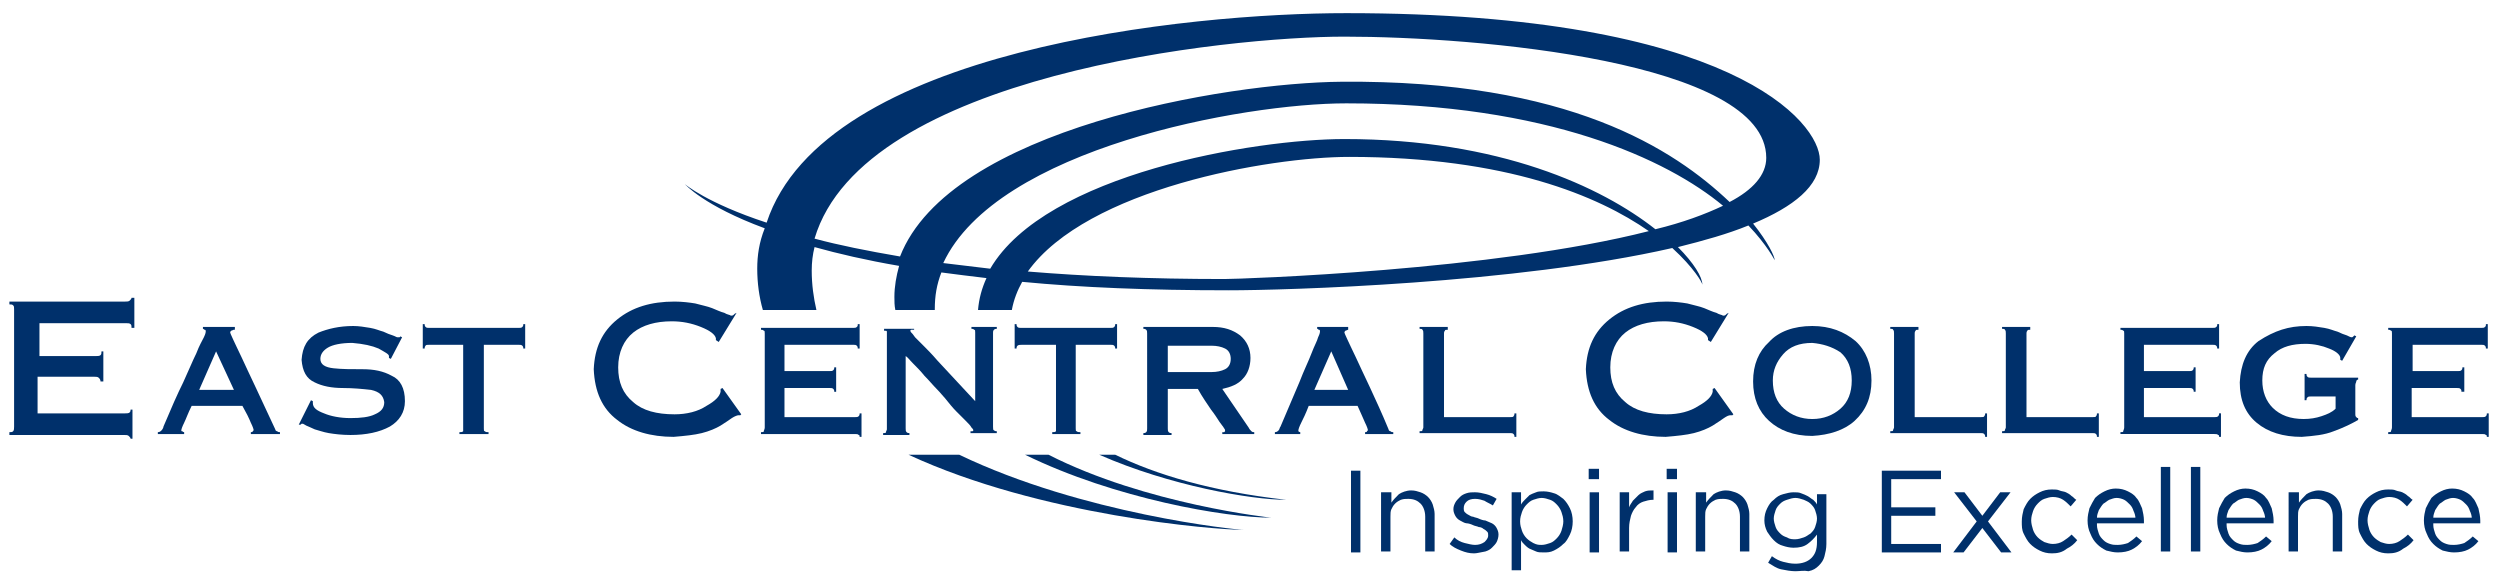 <?xml version="1.0" encoding="utf-8"?>
<!-- Generator: Adobe Illustrator 24.0.1, SVG Export Plug-In . SVG Version: 6.00 Build 0)  -->
<svg version="1.1" id="Layer_1" xmlns="http://www.w3.org/2000/svg" xmlns:xlink="http://www.w3.org/1999/xlink" x="0px" y="0px"
	 viewBox="0 0 266.1 61.9" style="enable-background:new 0 0 266.1 61.9;" xml:space="preserve">
<style type="text/css">
	.st0{fill:#00306B;}
</style>
<g>
	<g>
		<g>
			<path class="st0" d="M1,32.1h12.3c0.2,0,0.4,0,0.5-0.1c0.1-0.1,0.2-0.2,0.2-0.3h0.3v3.2H14c0-0.2,0-0.3-0.1-0.4
				c-0.1-0.1-0.3-0.1-0.5-0.1H4.2v3.5h6c0.2,0,0.4,0,0.5-0.1c0.1-0.1,0.1-0.2,0.1-0.4H11v3.2h-0.3c0-0.2-0.1-0.3-0.2-0.4
				c-0.1-0.1-0.3-0.1-0.5-0.1h-6V44h9.3c0.2,0,0.4,0,0.5-0.1c0.1-0.1,0.1-0.2,0.1-0.3h0.2v3.1h-0.2c0-0.1-0.1-0.2-0.2-0.3
				c-0.1-0.1-0.3-0.1-0.5-0.1H1V46c0.2,0,0.3,0,0.4-0.1c0.1-0.1,0.1-0.3,0.1-0.5V32.9c0-0.2,0-0.3-0.1-0.4c-0.1-0.1-0.2-0.1-0.4-0.1
				V32.1z"/>
			<path class="st0" d="M24.9,35.1c-0.1,0-0.2,0.1-0.3,0.1c0,0-0.1,0.1-0.1,0.2c0,0,0.1,0.3,0.3,0.7c0.2,0.4,0.5,1.1,0.9,1.9
				c0.4,0.9,0.9,1.9,1.5,3.2c0.6,1.3,1.3,2.8,2.1,4.5c0,0.1,0.1,0.2,0.2,0.2c0.1,0.1,0.2,0.1,0.3,0.1v0.2h-3.1v-0.2
				c0.1,0,0.2,0,0.2-0.1c0,0,0.1-0.1,0.1-0.1c0-0.1-0.1-0.4-0.3-0.8c-0.2-0.5-0.5-1.1-0.9-1.8h-5.4c-0.4,0.8-0.6,1.4-0.8,1.8
				c-0.2,0.4-0.3,0.7-0.3,0.8c0,0.1,0,0.1,0.1,0.1c0,0,0.1,0.1,0.2,0.1v0.2h-2.8v-0.2c0.2,0,0.3-0.1,0.4-0.2
				c0.1-0.1,0.2-0.3,0.2-0.4c0.8-1.9,1.5-3.5,2.1-4.7c0.6-1.3,1-2.3,1.4-3.1c0.3-0.8,0.6-1.3,0.8-1.7c0.2-0.4,0.2-0.6,0.2-0.6
				c0-0.1,0-0.2-0.1-0.2c-0.1,0-0.1-0.1-0.2-0.1v-0.2h3.4V35.1z M23,37.4l-1.8,4.1h3.7L23,37.4z"/>
			<path class="st0" d="M37.6,34.7c0.6,0,1.2,0.1,1.8,0.2c0.6,0.1,1,0.3,1.4,0.4c0.4,0.2,0.7,0.3,1,0.4c0.3,0.1,0.4,0.2,0.5,0.2
				c0.1,0,0.1,0,0.2,0c0,0,0.1,0,0.1-0.1l0.2,0.1l-1.2,2.3l-0.2-0.1c0,0,0,0,0-0.1c0,0,0-0.1,0-0.1c0-0.2-0.4-0.4-1.1-0.8
				c-0.7-0.3-1.6-0.5-2.8-0.6c-1.2,0-2.1,0.2-2.6,0.5c-0.5,0.3-0.8,0.7-0.8,1.2c0,0.6,0.5,0.9,1.4,1c0.9,0.1,1.9,0.1,3.1,0.1
				c1.2,0,2.2,0.2,3.1,0.7c0.9,0.4,1.4,1.3,1.4,2.7c0,1.2-0.6,2.1-1.6,2.7c-1.1,0.6-2.5,0.9-4.2,0.9c-0.9,0-1.7-0.1-2.3-0.2
				c-0.6-0.1-1.1-0.3-1.5-0.4c-0.4-0.2-0.7-0.3-0.9-0.4c-0.2-0.1-0.3-0.2-0.4-0.2c-0.1,0-0.1,0-0.1,0c0,0-0.1,0.1-0.1,0.1l-0.2,0
				l1.3-2.6l0.2,0.1c0,0,0,0.1,0,0.1c0,0,0,0.1,0,0.1c0,0.5,0.4,0.8,1.2,1.1c0.7,0.3,1.7,0.5,2.8,0.5c1.1,0,2-0.1,2.6-0.4
				c0.7-0.3,1-0.7,1-1.3c-0.1-0.7-0.5-1.1-1.4-1.3c-0.9-0.1-1.9-0.2-3-0.2c-1.2,0-2.2-0.2-3-0.6c-0.9-0.4-1.3-1.2-1.4-2.4
				c0.1-1.4,0.6-2.3,1.8-2.9C34.9,35,36.1,34.7,37.6,34.7z"/>
			<path class="st0" d="M49.3,45.6v-8.9h-3.6c-0.2,0-0.4,0-0.4,0.1c-0.1,0.1-0.1,0.2-0.1,0.3h-0.2v-2.6h0.2c0,0.1,0,0.2,0.1,0.3
				c0.1,0.1,0.2,0.1,0.4,0.1h9.5c0.2,0,0.3,0,0.4-0.1c0.1-0.1,0.1-0.2,0.1-0.3h0.2v2.6h-0.2c0-0.1,0-0.2-0.1-0.3
				c-0.1-0.1-0.2-0.1-0.4-0.1h-3.7v8.9c0,0.2,0,0.3,0.1,0.3c0.1,0.1,0.2,0.1,0.4,0.1v0.2h-3.1v-0.2c0.2,0,0.3,0,0.4-0.1
				C49.3,45.9,49.3,45.8,49.3,45.6z"/>
			<path class="st0" d="M78.4,33.3l-1.9,3.1l-0.3-0.2c0,0,0,0,0-0.1c0,0,0-0.1,0-0.1c-0.1-0.4-0.6-0.8-1.6-1.2c-1-0.4-2-0.6-3.1-0.6
				c-1.7,0-3.1,0.4-4.1,1.2c-1,0.8-1.6,2.1-1.6,3.7c0,1.6,0.5,2.8,1.6,3.7c1,0.9,2.5,1.3,4.4,1.3c1.3,0,2.5-0.3,3.4-0.9
				c0.9-0.5,1.4-1,1.5-1.5c0-0.1,0-0.2,0-0.2c0,0,0-0.1,0-0.1l0.2-0.1l2,2.8l-0.1,0.1c0,0-0.1,0-0.1,0c0,0-0.1,0-0.1,0
				c-0.1,0-0.4,0.1-0.7,0.3c-0.3,0.2-0.7,0.5-1.2,0.8c-0.5,0.3-1.2,0.6-2,0.8c-0.8,0.2-1.8,0.3-3,0.4c-2.4,0-4.5-0.6-6-1.8
				c-1.6-1.2-2.4-3-2.5-5.4c0.1-2.3,0.9-4,2.5-5.3c1.6-1.3,3.6-1.9,6.1-1.9c0.8,0,1.6,0.1,2.2,0.2c0.7,0.2,1.3,0.3,1.8,0.5
				c0.5,0.2,0.9,0.4,1.3,0.5c0.3,0.2,0.6,0.2,0.7,0.3c0.1,0,0.2,0,0.3-0.1c0,0,0.1-0.1,0.1-0.1L78.4,33.3z"/>
			<path class="st0" d="M80.9,34.9h9.9c0.2,0,0.3,0,0.4-0.1c0.1-0.1,0.1-0.1,0.1-0.3h0.2v2.6h-0.2c0-0.1,0-0.2-0.1-0.3
				c-0.1-0.1-0.2-0.1-0.4-0.1h-7.3v2.8h4.8c0.2,0,0.3,0,0.4-0.1c0.1-0.1,0.1-0.2,0.1-0.3H89v2.6h-0.2c0-0.1,0-0.2-0.1-0.3
				c-0.1-0.1-0.2-0.1-0.4-0.1h-4.8v3.1h7.5c0.2,0,0.3,0,0.4-0.1c0.1-0.1,0.1-0.2,0.1-0.3h0.2v2.5h-0.2c0-0.1,0-0.2-0.1-0.2
				c-0.1-0.1-0.2-0.1-0.4-0.1h-10v-0.2c0.2,0,0.3,0,0.3-0.1c0-0.1,0.1-0.2,0.1-0.4V35.5c0-0.2,0-0.3-0.1-0.3
				c-0.1-0.1-0.2-0.1-0.3-0.1V34.9z"/>
			<path class="st0" d="M97.3,34.9v0.2c-0.1,0-0.2,0-0.3,0c-0.1,0-0.1,0.1-0.1,0.1c0,0,0,0.1,0.1,0.2c0.1,0.1,0.2,0.2,0.4,0.5
				c0.2,0.2,0.5,0.5,0.9,0.9c0.4,0.4,0.9,0.9,1.5,1.6l4,4.3v-7.3c0-0.2,0-0.3-0.1-0.3c-0.1-0.1-0.2-0.1-0.3-0.1v-0.2h2.7v0.2
				c-0.1,0-0.2,0-0.3,0.1c-0.1,0.1-0.1,0.2-0.1,0.3v10c0,0.2,0,0.4,0.1,0.4c0.1,0.1,0.2,0.1,0.3,0.1v0.2h-2.8v-0.2
				c0.1,0,0.2,0,0.2,0c0.1,0,0.1-0.1,0.1-0.1c0-0.1-0.1-0.2-0.2-0.3c-0.1-0.2-0.3-0.4-0.6-0.7c-0.3-0.3-0.6-0.6-1-1
				c-0.4-0.4-0.8-0.9-1.2-1.4c-0.2-0.2-0.5-0.6-0.9-1c-0.4-0.4-0.8-0.9-1.3-1.4c-0.4-0.5-0.8-0.9-1.2-1.3c-0.4-0.4-0.6-0.7-0.8-0.8
				v7.7c0,0.2,0,0.3,0.1,0.4c0.1,0.1,0.2,0.1,0.3,0.1v0.2H94v-0.2c0.2,0,0.3,0,0.3-0.1c0-0.1,0.1-0.2,0.1-0.3v-10c0-0.2,0-0.3,0-0.4
				c0-0.1-0.1-0.1-0.3-0.1v-0.2H97.3z"/>
			<path class="st0" d="M112.4,45.6v-8.9h-3.6c-0.2,0-0.4,0-0.5,0.1c-0.1,0.1-0.1,0.2-0.1,0.3H108v-2.6h0.2c0,0.1,0,0.2,0.1,0.3
				c0.1,0.1,0.2,0.1,0.4,0.1h9.5c0.2,0,0.3,0,0.4-0.1c0.1-0.1,0.1-0.2,0.1-0.3h0.2v2.6h-0.2c0-0.1,0-0.2-0.1-0.3
				c-0.1-0.1-0.2-0.1-0.4-0.1h-3.7v8.9c0,0.2,0,0.3,0.1,0.3c0.1,0.1,0.2,0.1,0.4,0.1v0.2H112v-0.2c0.2,0,0.3,0,0.4-0.1
				C112.4,45.9,112.4,45.8,112.4,45.6z"/>
			<path class="st0" d="M122.1,35.5c0-0.2,0-0.3-0.1-0.4c-0.1-0.1-0.2-0.1-0.3-0.1v-0.2h7.4c1.2,0,2.1,0.3,2.9,0.9
				c0.7,0.6,1.1,1.4,1.1,2.4c0,0.9-0.3,1.7-0.8,2.2c-0.5,0.6-1.3,0.9-2.2,1.1l2.8,4.1c0.1,0.2,0.2,0.3,0.3,0.4
				c0.1,0.1,0.2,0.1,0.3,0.1v0.2h-3.4v-0.2c0.1,0,0.1,0,0.2,0c0,0,0.1-0.1,0.1-0.1c0-0.1,0-0.2-0.1-0.3c-0.1-0.2-0.3-0.4-0.5-0.7
				c-0.2-0.3-0.5-0.8-0.9-1.3c-0.4-0.6-0.9-1.3-1.4-2.2h-3.2v4.2c0,0.2,0,0.3,0.1,0.4c0.1,0.1,0.2,0.1,0.3,0.1v0.2h-3v-0.2
				c0.1,0,0.2,0,0.3-0.1c0.1-0.1,0.1-0.2,0.1-0.4V35.5z M124.3,36.7v2.9h4.7c0.5,0,1-0.1,1.4-0.3c0.4-0.2,0.6-0.6,0.6-1.1
				c0-0.5-0.2-0.9-0.6-1.1c-0.4-0.2-0.9-0.3-1.4-0.3H124.3z"/>
			<path class="st0" d="M143.5,35.1c-0.1,0-0.2,0.1-0.3,0.1c0,0-0.1,0.1-0.1,0.2c0,0,0.1,0.3,0.3,0.7c0.2,0.4,0.5,1.1,0.9,1.9
				c0.4,0.9,0.9,1.9,1.5,3.2c0.6,1.3,1.3,2.8,2,4.5c0,0.1,0.1,0.2,0.2,0.2c0.1,0.1,0.2,0.1,0.3,0.1v0.2h-3v-0.2c0.1,0,0.2,0,0.2-0.1
				c0,0,0.1-0.1,0.1-0.1c0-0.1-0.1-0.4-0.3-0.8c-0.2-0.5-0.5-1.1-0.8-1.8h-5.2c-0.3,0.8-0.6,1.4-0.8,1.8c-0.2,0.4-0.3,0.7-0.3,0.8
				c0,0.1,0,0.1,0,0.1c0,0,0.1,0.1,0.2,0.1v0.2h-2.7v-0.2c0.2,0,0.3-0.1,0.4-0.2c0.1-0.1,0.1-0.3,0.2-0.4c0.8-1.9,1.5-3.5,2-4.7
				c0.5-1.3,1-2.3,1.3-3.1c0.3-0.8,0.6-1.3,0.7-1.7c0.2-0.4,0.2-0.6,0.2-0.6c0-0.1,0-0.2-0.1-0.2c-0.1,0-0.1-0.1-0.2-0.1v-0.2h3.3
				V35.1z M141.7,37.4l-1.8,4.1h3.6L141.7,37.4z"/>
			<path class="st0" d="M154.1,34.9v0.2c-0.2,0-0.3,0-0.3,0.1c-0.1,0.1-0.1,0.2-0.1,0.3v8.9h7c0.2,0,0.4,0,0.4-0.1
				c0.1-0.1,0.1-0.2,0.1-0.3h0.2v2.5h-0.2c0-0.1,0-0.2-0.1-0.3c-0.1-0.1-0.2-0.1-0.4-0.1h-9.6v-0.2c0.2,0,0.3,0,0.3-0.1
				c0-0.1,0.1-0.2,0.1-0.3v-10c0-0.2,0-0.3-0.1-0.4c0-0.1-0.2-0.1-0.3-0.1v-0.2H154.1z"/>
			<path class="st0" d="M184,33.3l-1.9,3.1l-0.3-0.2c0,0,0,0,0-0.1c0,0,0-0.1,0-0.1c-0.1-0.4-0.6-0.8-1.6-1.2c-1-0.4-2-0.6-3.1-0.6
				c-1.7,0-3.1,0.4-4.1,1.2c-1,0.8-1.6,2.1-1.6,3.7c0,1.6,0.5,2.8,1.6,3.7c1,0.9,2.5,1.3,4.4,1.3c1.3,0,2.5-0.3,3.4-0.9
				c0.9-0.5,1.4-1,1.5-1.5c0-0.1,0-0.2,0-0.2c0,0,0-0.1,0-0.1l0.2-0.1l2,2.8l-0.1,0.1c0,0-0.1,0-0.1,0c0,0-0.1,0-0.1,0
				c-0.2,0-0.4,0.1-0.7,0.3c-0.3,0.2-0.7,0.5-1.2,0.8c-0.5,0.3-1.2,0.6-2,0.8c-0.8,0.2-1.8,0.3-3,0.4c-2.4,0-4.5-0.6-6-1.8
				c-1.6-1.2-2.4-3-2.5-5.4c0.1-2.3,0.9-4,2.5-5.3c1.6-1.3,3.6-1.9,6.1-1.9c0.8,0,1.6,0.1,2.2,0.2c0.7,0.2,1.3,0.3,1.8,0.5
				c0.5,0.2,0.9,0.4,1.3,0.5c0.3,0.2,0.6,0.2,0.7,0.3c0.1,0,0.2,0,0.3-0.1c0,0,0.1-0.1,0.1-0.1L184,33.3z"/>
			<path class="st0" d="M192.9,34.7c1.9,0,3.4,0.6,4.6,1.6c1.1,1,1.7,2.5,1.7,4.2c0,1.8-0.6,3.2-1.8,4.3c-1.1,1-2.7,1.5-4.5,1.6
				c-2,0-3.5-0.6-4.6-1.6c-1.1-1-1.7-2.4-1.7-4.2c0-1.8,0.6-3.2,1.7-4.2C189.3,35.3,190.9,34.7,192.9,34.7z M192.9,36.5
				c-1.4,0-2.4,0.4-3.1,1.2c-0.7,0.8-1.1,1.7-1.1,2.8c0,1.3,0.4,2.3,1.2,3c0.8,0.7,1.8,1.1,3,1.1c1.2,0,2.2-0.4,3-1.1
				c0.8-0.7,1.2-1.7,1.2-3c0-1.3-0.4-2.3-1.2-3C195,36.9,194,36.6,192.9,36.5z"/>
			<path class="st0" d="M204.2,34.9v0.2c-0.2,0-0.3,0-0.3,0.1c-0.1,0.1-0.1,0.2-0.1,0.3v8.9h7c0.2,0,0.4,0,0.4-0.1
				c0.1-0.1,0.1-0.2,0.1-0.3h0.2v2.5h-0.2c0-0.1,0-0.2-0.1-0.3c-0.1-0.1-0.2-0.1-0.4-0.1h-9.6v-0.2c0.2,0,0.3,0,0.3-0.1
				c0-0.1,0.1-0.2,0.1-0.3v-10c0-0.2,0-0.3-0.1-0.4c0-0.1-0.2-0.1-0.3-0.1v-0.2H204.2z"/>
			<path class="st0" d="M216.1,34.9v0.2c-0.2,0-0.3,0-0.3,0.1c-0.1,0.1-0.1,0.2-0.1,0.3v8.9h7c0.2,0,0.4,0,0.4-0.1
				c0.1-0.1,0.1-0.2,0.1-0.3h0.2v2.5h-0.2c0-0.1,0-0.2-0.1-0.3c-0.1-0.1-0.2-0.1-0.4-0.1h-9.6v-0.2c0.2,0,0.3,0,0.3-0.1
				c0-0.1,0.1-0.2,0.1-0.3v-10c0-0.2,0-0.3-0.1-0.4c0-0.1-0.2-0.1-0.3-0.1v-0.2H216.1z"/>
			<path class="st0" d="M225.6,34.9h9.9c0.2,0,0.3,0,0.4-0.1c0.1-0.1,0.1-0.1,0.1-0.3h0.2v2.6H236c0-0.1,0-0.2-0.1-0.3
				c-0.1-0.1-0.2-0.1-0.4-0.1h-7.3v2.8h4.8c0.2,0,0.3,0,0.4-0.1c0.1-0.1,0.1-0.2,0.1-0.3h0.2v2.6h-0.2c0-0.1,0-0.2-0.1-0.3
				c-0.1-0.1-0.2-0.1-0.4-0.1h-4.8v3.1h7.5c0.2,0,0.3,0,0.4-0.1c0.1-0.1,0.1-0.2,0.1-0.3h0.2v2.5h-0.2c0-0.1,0-0.2-0.1-0.2
				c-0.1-0.1-0.2-0.1-0.4-0.1h-10v-0.2c0.2,0,0.3,0,0.3-0.1c0-0.1,0.1-0.2,0.1-0.4V35.5c0-0.2,0-0.3-0.1-0.3
				c-0.1-0.1-0.2-0.1-0.3-0.1V34.9z"/>
			<path class="st0" d="M245.5,34.7c0.7,0,1.3,0.1,1.9,0.2c0.6,0.1,1,0.3,1.4,0.4c0.4,0.2,0.7,0.3,1,0.4c0.2,0.1,0.4,0.2,0.5,0.2
				c0.1,0,0.1,0,0.2-0.1c0,0,0.1-0.1,0.1-0.1l0.2,0.1l-1.5,2.6l-0.2-0.1c0,0,0-0.1,0-0.1c0,0,0-0.1,0-0.1c0-0.3-0.4-0.7-1.2-1
				c-0.7-0.3-1.6-0.5-2.5-0.5c-1.4,0-2.5,0.3-3.3,1c-0.9,0.7-1.3,1.6-1.3,2.9c0,1.2,0.4,2.2,1.1,2.9c0.8,0.8,1.9,1.2,3.3,1.2
				c0.7,0,1.3-0.1,1.9-0.3c0.6-0.2,1.1-0.4,1.5-0.8v-1.3h-2.6c-0.2,0-0.3,0-0.4,0.1c-0.1,0.1-0.1,0.2-0.1,0.3h-0.2v-2.8h0.2
				c0,0.1,0,0.2,0.1,0.3c0.1,0.1,0.2,0.1,0.4,0.1h5v0.2c-0.1,0-0.2,0.1-0.2,0.2c0,0.1-0.1,0.2-0.1,0.4v3.1c0,0.1,0,0.2,0.1,0.3
				c0.1,0.1,0.1,0.1,0.2,0.1v0.2c-0.7,0.4-1.5,0.8-2.6,1.2c-1,0.4-2.1,0.5-3.4,0.6c-2,0-3.6-0.5-4.8-1.5c-1.2-1-1.8-2.4-1.8-4.3
				c0.1-1.9,0.7-3.4,2-4.4C242.1,35.2,243.6,34.7,245.5,34.7z"/>
			<path class="st0" d="M254.2,34.9h9.9c0.2,0,0.3,0,0.4-0.1c0.1-0.1,0.1-0.1,0.1-0.3h0.2v2.6h-0.2c0-0.1,0-0.2-0.1-0.3
				c-0.1-0.1-0.2-0.1-0.4-0.1h-7.3v2.8h4.8c0.2,0,0.3,0,0.4-0.1c0.1-0.1,0.1-0.2,0.1-0.3h0.2v2.6H262c0-0.1,0-0.2-0.1-0.3
				c-0.1-0.1-0.2-0.1-0.4-0.1h-4.8v3.1h7.5c0.2,0,0.3,0,0.4-0.1c0.1-0.1,0.1-0.2,0.1-0.3h0.2v2.5h-0.2c0-0.1,0-0.2-0.1-0.2
				c-0.1-0.1-0.2-0.1-0.4-0.1h-10v-0.2c0.2,0,0.3,0,0.3-0.1c0-0.1,0.1-0.2,0.1-0.4V35.5c0-0.2,0-0.3-0.1-0.3
				c-0.1-0.1-0.2-0.1-0.3-0.1V34.9z"/>
		</g>
	</g>
	<g>
		<path class="st0" d="M143.8,50.1h1v8.7h-1V50.1z"/>
		<path class="st0" d="M147.1,52.4h1v1.1c0.2-0.3,0.5-0.6,0.8-0.9c0.3-0.2,0.8-0.4,1.3-0.4c0.4,0,0.7,0.1,1,0.2
			c0.3,0.1,0.6,0.3,0.8,0.5c0.2,0.2,0.4,0.5,0.5,0.8c0.1,0.3,0.2,0.7,0.2,1v4h-1V55c0-0.6-0.2-1.1-0.5-1.4c-0.3-0.3-0.7-0.5-1.3-0.5
			c-0.3,0-0.5,0-0.8,0.1c-0.2,0.1-0.4,0.2-0.6,0.4c-0.2,0.2-0.3,0.4-0.4,0.6c-0.1,0.2-0.1,0.5-0.1,0.8v3.7h-1V52.4z"/>
		<path class="st0" d="M156.9,58.9c-0.5,0-0.9-0.1-1.4-0.3c-0.5-0.2-0.9-0.4-1.2-0.7l0.5-0.7c0.3,0.3,0.7,0.5,1.1,0.6
			c0.4,0.1,0.8,0.2,1.1,0.2c0.4,0,0.7-0.1,1-0.3c0.2-0.2,0.4-0.4,0.4-0.7v0c0-0.2,0-0.3-0.1-0.4c-0.1-0.1-0.2-0.2-0.4-0.3
			c-0.1-0.1-0.3-0.2-0.5-0.2c-0.2-0.1-0.4-0.1-0.6-0.2c-0.2-0.1-0.5-0.2-0.7-0.2s-0.5-0.2-0.7-0.3c-0.2-0.1-0.4-0.3-0.5-0.5
			c-0.1-0.2-0.2-0.4-0.2-0.7v0c0-0.3,0.1-0.5,0.2-0.7c0.1-0.2,0.3-0.4,0.5-0.6c0.2-0.2,0.4-0.3,0.7-0.4c0.3-0.1,0.6-0.1,0.9-0.1
			c0.4,0,0.8,0.1,1.2,0.2c0.4,0.1,0.8,0.3,1.1,0.5l-0.4,0.7c-0.3-0.2-0.6-0.3-0.9-0.5c-0.3-0.1-0.6-0.2-1-0.2
			c-0.4,0-0.7,0.1-0.9,0.3c-0.2,0.2-0.3,0.4-0.3,0.7v0c0,0.1,0,0.3,0.1,0.4c0.1,0.1,0.2,0.2,0.4,0.3c0.2,0.1,0.3,0.2,0.5,0.2
			c0.2,0.1,0.4,0.1,0.6,0.2c0.2,0.1,0.5,0.2,0.7,0.2c0.2,0.1,0.5,0.2,0.7,0.3c0.2,0.1,0.4,0.3,0.5,0.5c0.1,0.2,0.2,0.4,0.2,0.7v0
			c0,0.3-0.1,0.6-0.2,0.8c-0.1,0.2-0.3,0.4-0.5,0.6c-0.2,0.2-0.4,0.3-0.7,0.4C157.5,58.8,157.2,58.9,156.9,58.9z"/>
		<path class="st0" d="M160.9,52.4h1v1.3c0.1-0.2,0.3-0.4,0.4-0.5c0.2-0.2,0.3-0.3,0.5-0.5c0.2-0.1,0.4-0.2,0.7-0.3
			c0.2-0.1,0.5-0.1,0.8-0.1c0.4,0,0.8,0.1,1.1,0.2c0.4,0.1,0.7,0.4,1,0.6c0.3,0.3,0.5,0.6,0.7,1c0.2,0.4,0.3,0.9,0.3,1.4v0
			c0,0.5-0.1,1-0.3,1.4c-0.2,0.4-0.4,0.8-0.7,1c-0.3,0.3-0.6,0.5-1,0.7c-0.4,0.2-0.7,0.2-1.1,0.2c-0.3,0-0.6,0-0.8-0.1
			c-0.2-0.1-0.5-0.2-0.7-0.3c-0.2-0.1-0.4-0.3-0.5-0.4c-0.2-0.2-0.3-0.3-0.4-0.5v3.2h-1V52.4z M164.1,58c0.3,0,0.6-0.1,0.9-0.2
			c0.3-0.1,0.5-0.3,0.7-0.5c0.2-0.2,0.4-0.5,0.5-0.8c0.1-0.3,0.2-0.7,0.2-1v0c0-0.4-0.1-0.7-0.2-1c-0.1-0.3-0.3-0.6-0.5-0.8
			c-0.2-0.2-0.4-0.4-0.7-0.5c-0.3-0.1-0.6-0.2-0.9-0.2c-0.3,0-0.6,0.1-0.9,0.2c-0.3,0.1-0.5,0.3-0.7,0.5c-0.2,0.2-0.4,0.5-0.5,0.8
			c-0.1,0.3-0.2,0.6-0.2,1v0c0,0.4,0.1,0.7,0.2,1c0.1,0.3,0.3,0.6,0.5,0.8c0.2,0.2,0.5,0.4,0.7,0.5C163.6,58,163.8,58,164.1,58z"/>
		<path class="st0" d="M169.1,49.9h1.1V51h-1.1V49.9z M169.2,52.4h1v6.4h-1V52.4z"/>
		<path class="st0" d="M172.4,52.4h1V54c0.1-0.3,0.3-0.5,0.4-0.7c0.2-0.2,0.4-0.4,0.6-0.6c0.2-0.2,0.5-0.3,0.7-0.4
			c0.3-0.1,0.5-0.1,0.9-0.1v1h-0.1c-0.3,0-0.7,0.1-1,0.2c-0.3,0.1-0.6,0.3-0.8,0.6c-0.2,0.2-0.4,0.6-0.5,0.9
			c-0.1,0.4-0.2,0.8-0.2,1.3v2.5h-1V52.4z"/>
		<path class="st0" d="M177.4,49.9h1.1V51h-1.1V49.9z M177.5,52.4h1v6.4h-1V52.4z"/>
		<path class="st0" d="M180.6,52.4h1v1.1c0.2-0.3,0.5-0.6,0.8-0.9c0.3-0.2,0.8-0.4,1.3-0.4c0.4,0,0.7,0.1,1,0.2
			c0.3,0.1,0.6,0.3,0.8,0.5c0.2,0.2,0.4,0.5,0.5,0.8c0.1,0.3,0.2,0.7,0.2,1v4h-1V55c0-0.6-0.2-1.1-0.5-1.4c-0.3-0.3-0.7-0.5-1.3-0.5
			c-0.3,0-0.5,0-0.8,0.1c-0.2,0.1-0.4,0.2-0.6,0.4c-0.2,0.2-0.3,0.4-0.4,0.6c-0.1,0.2-0.1,0.5-0.1,0.8v3.7h-1V52.4z"/>
		<path class="st0" d="M191.1,60.8c-0.5,0-1-0.1-1.5-0.2c-0.5-0.1-0.9-0.4-1.4-0.7l0.4-0.7c0.4,0.3,0.8,0.5,1.2,0.6
			c0.4,0.1,0.8,0.2,1.3,0.2c0.7,0,1.3-0.2,1.7-0.6c0.4-0.4,0.6-0.9,0.6-1.7v-0.8c-0.3,0.4-0.6,0.7-1,1c-0.4,0.3-0.9,0.4-1.5,0.4
			c-0.4,0-0.8-0.1-1.1-0.2c-0.4-0.1-0.7-0.3-1-0.6c-0.3-0.3-0.5-0.6-0.7-0.9c-0.2-0.4-0.3-0.8-0.3-1.2v0c0-0.5,0.1-0.9,0.3-1.3
			c0.2-0.4,0.4-0.7,0.7-0.9c0.3-0.3,0.6-0.5,1-0.6c0.4-0.1,0.7-0.2,1.1-0.2c0.3,0,0.6,0,0.8,0.1c0.3,0.1,0.5,0.2,0.7,0.3
			c0.2,0.1,0.4,0.3,0.6,0.4c0.2,0.2,0.3,0.3,0.4,0.5v-1.1h1v5.3c0,0.5-0.1,0.9-0.2,1.3c-0.1,0.4-0.3,0.7-0.6,1
			c-0.3,0.3-0.6,0.5-1.1,0.6C192,60.7,191.6,60.8,191.1,60.8z M191.1,57.4c0.3,0,0.6-0.1,0.9-0.2c0.3-0.1,0.5-0.3,0.7-0.4
			c0.2-0.2,0.4-0.4,0.5-0.7c0.1-0.3,0.2-0.6,0.2-0.9v0c0-0.3-0.1-0.6-0.2-0.9c-0.1-0.3-0.3-0.5-0.5-0.7c-0.2-0.2-0.5-0.3-0.7-0.4
			c-0.3-0.1-0.6-0.2-0.9-0.2c-0.3,0-0.6,0.1-0.9,0.2c-0.3,0.1-0.5,0.2-0.7,0.4c-0.2,0.2-0.4,0.4-0.5,0.7c-0.1,0.3-0.2,0.6-0.2,0.9v0
			c0,0.3,0.1,0.6,0.2,0.9c0.1,0.3,0.3,0.5,0.5,0.7c0.2,0.2,0.4,0.3,0.7,0.4C190.5,57.4,190.8,57.4,191.1,57.4z"/>
		<path class="st0" d="M200.3,50.1h6.3V51h-5.3v3h4.7v0.9h-4.7v3h5.3v0.9h-6.3V50.1z"/>
		<path class="st0" d="M210.4,55.5l-2.4-3.1h1.1l1.9,2.5l1.9-2.5h1.1l-2.4,3.1l2.5,3.3h-1.1l-2-2.6l-2,2.6h-1.1L210.4,55.5z"/>
		<path class="st0" d="M218.4,58.9c-0.5,0-0.9-0.1-1.3-0.3c-0.4-0.2-0.7-0.4-1-0.7c-0.3-0.3-0.5-0.7-0.7-1.1
			c-0.2-0.4-0.2-0.8-0.2-1.3v0c0-0.5,0.1-0.9,0.2-1.3c0.2-0.4,0.4-0.8,0.7-1.1c0.3-0.3,0.6-0.5,1-0.7c0.4-0.2,0.8-0.3,1.3-0.3
			c0.3,0,0.6,0,0.8,0.1c0.2,0.1,0.5,0.1,0.7,0.2c0.2,0.1,0.4,0.2,0.6,0.4c0.2,0.1,0.3,0.3,0.5,0.4l-0.6,0.7
			c-0.3-0.3-0.5-0.5-0.8-0.7c-0.3-0.2-0.7-0.3-1.1-0.3c-0.3,0-0.6,0.1-0.9,0.2c-0.3,0.1-0.5,0.3-0.7,0.5c-0.2,0.2-0.4,0.5-0.5,0.8
			c-0.1,0.3-0.2,0.6-0.2,1v0c0,0.3,0.1,0.7,0.2,1c0.1,0.3,0.3,0.6,0.5,0.8c0.2,0.2,0.5,0.4,0.7,0.5c0.3,0.1,0.6,0.2,0.9,0.2
			c0.4,0,0.8-0.1,1.1-0.3c0.3-0.2,0.6-0.4,0.9-0.7l0.6,0.6c-0.3,0.4-0.7,0.7-1.1,0.9C219.5,58.8,219,58.9,218.4,58.9z"/>
		<path class="st0" d="M223.2,55.9c0,0.3,0.1,0.6,0.2,0.9c0.1,0.3,0.3,0.5,0.5,0.7c0.2,0.2,0.4,0.3,0.7,0.4s0.5,0.1,0.8,0.1
			c0.4,0,0.8-0.1,1.1-0.2c0.3-0.2,0.6-0.4,0.9-0.7l0.6,0.5c-0.3,0.4-0.7,0.7-1.1,0.9c-0.4,0.2-0.9,0.3-1.5,0.3
			c-0.4,0-0.8-0.1-1.2-0.2c-0.4-0.2-0.7-0.4-1-0.7c-0.3-0.3-0.5-0.6-0.7-1.1c-0.2-0.4-0.3-0.9-0.3-1.4c0-0.5,0.1-0.9,0.2-1.3
			c0.2-0.4,0.4-0.8,0.6-1.1c0.3-0.3,0.6-0.5,1-0.7c0.4-0.2,0.8-0.3,1.2-0.3c0.5,0,0.9,0.1,1.3,0.3c0.4,0.2,0.7,0.4,0.9,0.7
			c0.3,0.3,0.4,0.7,0.6,1.1c0.1,0.4,0.2,0.9,0.2,1.3c0,0,0,0.1,0,0.1s0,0.1,0,0.2H223.2z M227.3,55.2c0-0.3-0.1-0.6-0.2-0.8
			c-0.1-0.3-0.2-0.5-0.4-0.7c-0.2-0.2-0.4-0.4-0.6-0.5c-0.2-0.1-0.5-0.2-0.8-0.2c-0.3,0-0.5,0.1-0.8,0.2c-0.2,0.1-0.4,0.3-0.6,0.4
			c-0.2,0.2-0.3,0.4-0.5,0.7c-0.1,0.3-0.2,0.5-0.2,0.8H227.3z"/>
		<path class="st0" d="M230,49.7h1v9h-1V49.7z"/>
		<path class="st0" d="M233.2,49.7h1v9h-1V49.7z"/>
		<path class="st0" d="M237,55.9c0,0.3,0.1,0.6,0.2,0.9c0.1,0.3,0.3,0.5,0.5,0.7c0.2,0.2,0.4,0.3,0.7,0.4s0.5,0.1,0.8,0.1
			c0.4,0,0.8-0.1,1.1-0.2c0.3-0.2,0.6-0.4,0.9-0.7l0.6,0.5c-0.3,0.4-0.7,0.7-1.1,0.9c-0.4,0.2-0.9,0.3-1.5,0.3
			c-0.4,0-0.8-0.1-1.2-0.2c-0.4-0.2-0.7-0.4-1-0.7c-0.3-0.3-0.5-0.6-0.7-1.1c-0.2-0.4-0.3-0.9-0.3-1.4c0-0.5,0.1-0.9,0.2-1.3
			c0.2-0.4,0.4-0.8,0.6-1.1c0.3-0.3,0.6-0.5,1-0.7c0.4-0.2,0.8-0.3,1.2-0.3c0.5,0,0.9,0.1,1.3,0.3c0.4,0.2,0.7,0.4,0.9,0.7
			c0.3,0.3,0.4,0.7,0.6,1.1c0.1,0.4,0.2,0.9,0.2,1.3c0,0,0,0.1,0,0.1s0,0.1,0,0.2H237z M241.1,55.2c0-0.3-0.1-0.6-0.2-0.8
			c-0.1-0.3-0.2-0.5-0.4-0.7c-0.2-0.2-0.4-0.4-0.6-0.5c-0.2-0.1-0.5-0.2-0.8-0.2c-0.3,0-0.5,0.1-0.8,0.2c-0.2,0.1-0.4,0.3-0.6,0.4
			c-0.2,0.2-0.3,0.4-0.5,0.7c-0.1,0.3-0.2,0.5-0.2,0.8H241.1z"/>
		<path class="st0" d="M243.7,52.4h1v1.1c0.2-0.3,0.5-0.6,0.8-0.9c0.3-0.2,0.8-0.4,1.3-0.4c0.4,0,0.7,0.1,1,0.2
			c0.3,0.1,0.6,0.3,0.8,0.5c0.2,0.2,0.4,0.5,0.5,0.8c0.1,0.3,0.2,0.7,0.2,1v4h-1V55c0-0.6-0.2-1.1-0.5-1.4c-0.3-0.3-0.7-0.5-1.3-0.5
			c-0.3,0-0.5,0-0.8,0.1c-0.2,0.1-0.4,0.2-0.6,0.4c-0.2,0.2-0.3,0.4-0.4,0.6c-0.1,0.2-0.1,0.5-0.1,0.8v3.7h-1V52.4z"/>
		<path class="st0" d="M254.2,58.9c-0.5,0-0.9-0.1-1.3-0.3c-0.4-0.2-0.7-0.4-1-0.7c-0.3-0.3-0.5-0.7-0.7-1.1
			c-0.2-0.4-0.2-0.8-0.2-1.3v0c0-0.5,0.1-0.9,0.2-1.3c0.2-0.4,0.4-0.8,0.7-1.1c0.3-0.3,0.6-0.5,1-0.7c0.4-0.2,0.8-0.3,1.3-0.3
			c0.3,0,0.6,0,0.8,0.1c0.2,0.1,0.5,0.1,0.7,0.2c0.2,0.1,0.4,0.2,0.6,0.4c0.2,0.1,0.3,0.3,0.5,0.4l-0.6,0.7
			c-0.3-0.3-0.5-0.5-0.8-0.7c-0.3-0.2-0.7-0.3-1.1-0.3c-0.3,0-0.6,0.1-0.9,0.2c-0.3,0.1-0.5,0.3-0.7,0.5c-0.2,0.2-0.4,0.5-0.5,0.8
			c-0.1,0.3-0.2,0.6-0.2,1v0c0,0.3,0.1,0.7,0.2,1c0.1,0.3,0.3,0.6,0.5,0.8c0.2,0.2,0.5,0.4,0.7,0.5c0.3,0.1,0.6,0.2,0.9,0.2
			c0.4,0,0.8-0.1,1.1-0.3c0.3-0.2,0.6-0.4,0.9-0.7l0.6,0.6c-0.3,0.4-0.7,0.7-1.1,0.9C255.3,58.8,254.8,58.9,254.2,58.9z"/>
		<path class="st0" d="M259,55.9c0,0.3,0.1,0.6,0.2,0.9c0.1,0.3,0.3,0.5,0.5,0.7c0.2,0.2,0.4,0.3,0.7,0.4c0.3,0.1,0.5,0.1,0.8,0.1
			c0.4,0,0.8-0.1,1.1-0.2c0.3-0.2,0.6-0.4,0.9-0.7l0.6,0.5c-0.3,0.4-0.7,0.7-1.1,0.9c-0.4,0.2-0.9,0.3-1.5,0.3
			c-0.4,0-0.8-0.1-1.2-0.2c-0.4-0.2-0.7-0.4-1-0.7c-0.3-0.3-0.5-0.6-0.7-1.1c-0.2-0.4-0.3-0.9-0.3-1.4c0-0.5,0.1-0.9,0.2-1.3
			c0.2-0.4,0.4-0.8,0.6-1.1c0.3-0.3,0.6-0.5,1-0.7c0.4-0.2,0.8-0.3,1.2-0.3c0.5,0,0.9,0.1,1.3,0.3c0.4,0.2,0.7,0.4,0.9,0.7
			c0.3,0.3,0.4,0.7,0.6,1.1c0.1,0.4,0.2,0.9,0.2,1.3c0,0,0,0.1,0,0.1s0,0.1,0,0.2H259z M263.1,55.2c0-0.3-0.1-0.6-0.2-0.8
			c-0.1-0.3-0.2-0.5-0.4-0.7c-0.2-0.2-0.4-0.4-0.6-0.5c-0.2-0.1-0.5-0.2-0.8-0.2c-0.3,0-0.5,0.1-0.8,0.2c-0.2,0.1-0.4,0.3-0.6,0.4
			c-0.2,0.2-0.3,0.4-0.5,0.7c-0.1,0.3-0.2,0.5-0.2,0.8H263.1z"/>
	</g>
	<g>
		<path class="st0" d="M80.6,28.6c0,1.5,0.2,3,0.6,4.4h5.7c-0.3-1.3-0.5-2.7-0.5-4.2c0-0.9,0.1-1.7,0.3-2.5c2.5,0.7,5.5,1.4,9,2
			c-0.3,1.1-0.5,2.2-0.5,3.3c0,0.5,0,0.9,0.1,1.4h4.2c0,0,0-0.1,0-0.1c0-1.4,0.2-2.6,0.7-3.9c1.5,0.2,3.1,0.4,4.8,0.6
			c-0.5,1.1-0.8,2.2-0.9,3.4h3.6c0.2-1.1,0.6-2.1,1.1-3c6.2,0.6,13.5,0.9,22,0.9c6,0,30.6-0.7,47.2-4.5c2.3,2.1,3.2,3.7,3.2,3.9
			c0-0.8-0.9-2.3-2.6-4c2.8-0.7,5.3-1.4,7.5-2.3c2,2.1,2.8,3.7,2.8,3.7c0-0.4-0.7-1.9-2.3-3.9c4.3-1.8,7.1-4,7.1-6.8
			c0-3.9-9.2-15.6-50.4-15.6c-16.7,0-55.6,3.8-61.7,22.3c-6.4-2.1-8.7-4.1-8.7-4.1s2,2.3,8.5,4.7C80.8,25.8,80.6,27.2,80.6,28.6z
			 M130.3,29.7c-7.9,0-14.9-0.3-20.9-0.8c6.3-8.8,25.7-12.2,34.2-12.2c16.8,0,26.6,4.2,31.9,7.9C159.1,28.8,132.1,29.7,130.3,29.7z
			 M176.2,24.4c-5.7-4.5-16.6-9.6-33.1-9.6c-9.5,0-31.8,3.7-37.7,13.8c-1.7-0.2-3.4-0.4-5-0.6c5.7-12.2,31.9-17,42.9-17
			c21.5,0,34.2,6,40.1,10.9C181.5,22.8,179.1,23.7,176.2,24.4z M143.1,3.9c14,0,44.9,2.6,44.9,12.9c0,1.8-1.4,3.4-3.9,4.7
			c-5.9-5.6-17.1-13-41.3-12.8c-12.2,0.1-41.7,5-47,18.6c-3.5-0.6-6.5-1.2-9.1-1.9C91.9,7.9,130.8,3.9,143.1,3.9z"/>
		<path class="st0" d="M117,48.4c7.5,3.3,16.2,4.8,19.9,4.8c-8-0.9-13.9-2.7-18.2-4.8H117z"/>
		<path class="st0" d="M109.1,48.4c9.6,4.7,21.4,6.7,26.2,6.7c0,0-13.3-1.4-23.7-6.7H109.1z"/>
		<path class="st0" d="M96.7,48.4c14,6.5,32.6,8,35.7,8c-0.8,0-17.2-1.7-30.3-8H96.7z"/>
	</g>
</g>
</svg>
